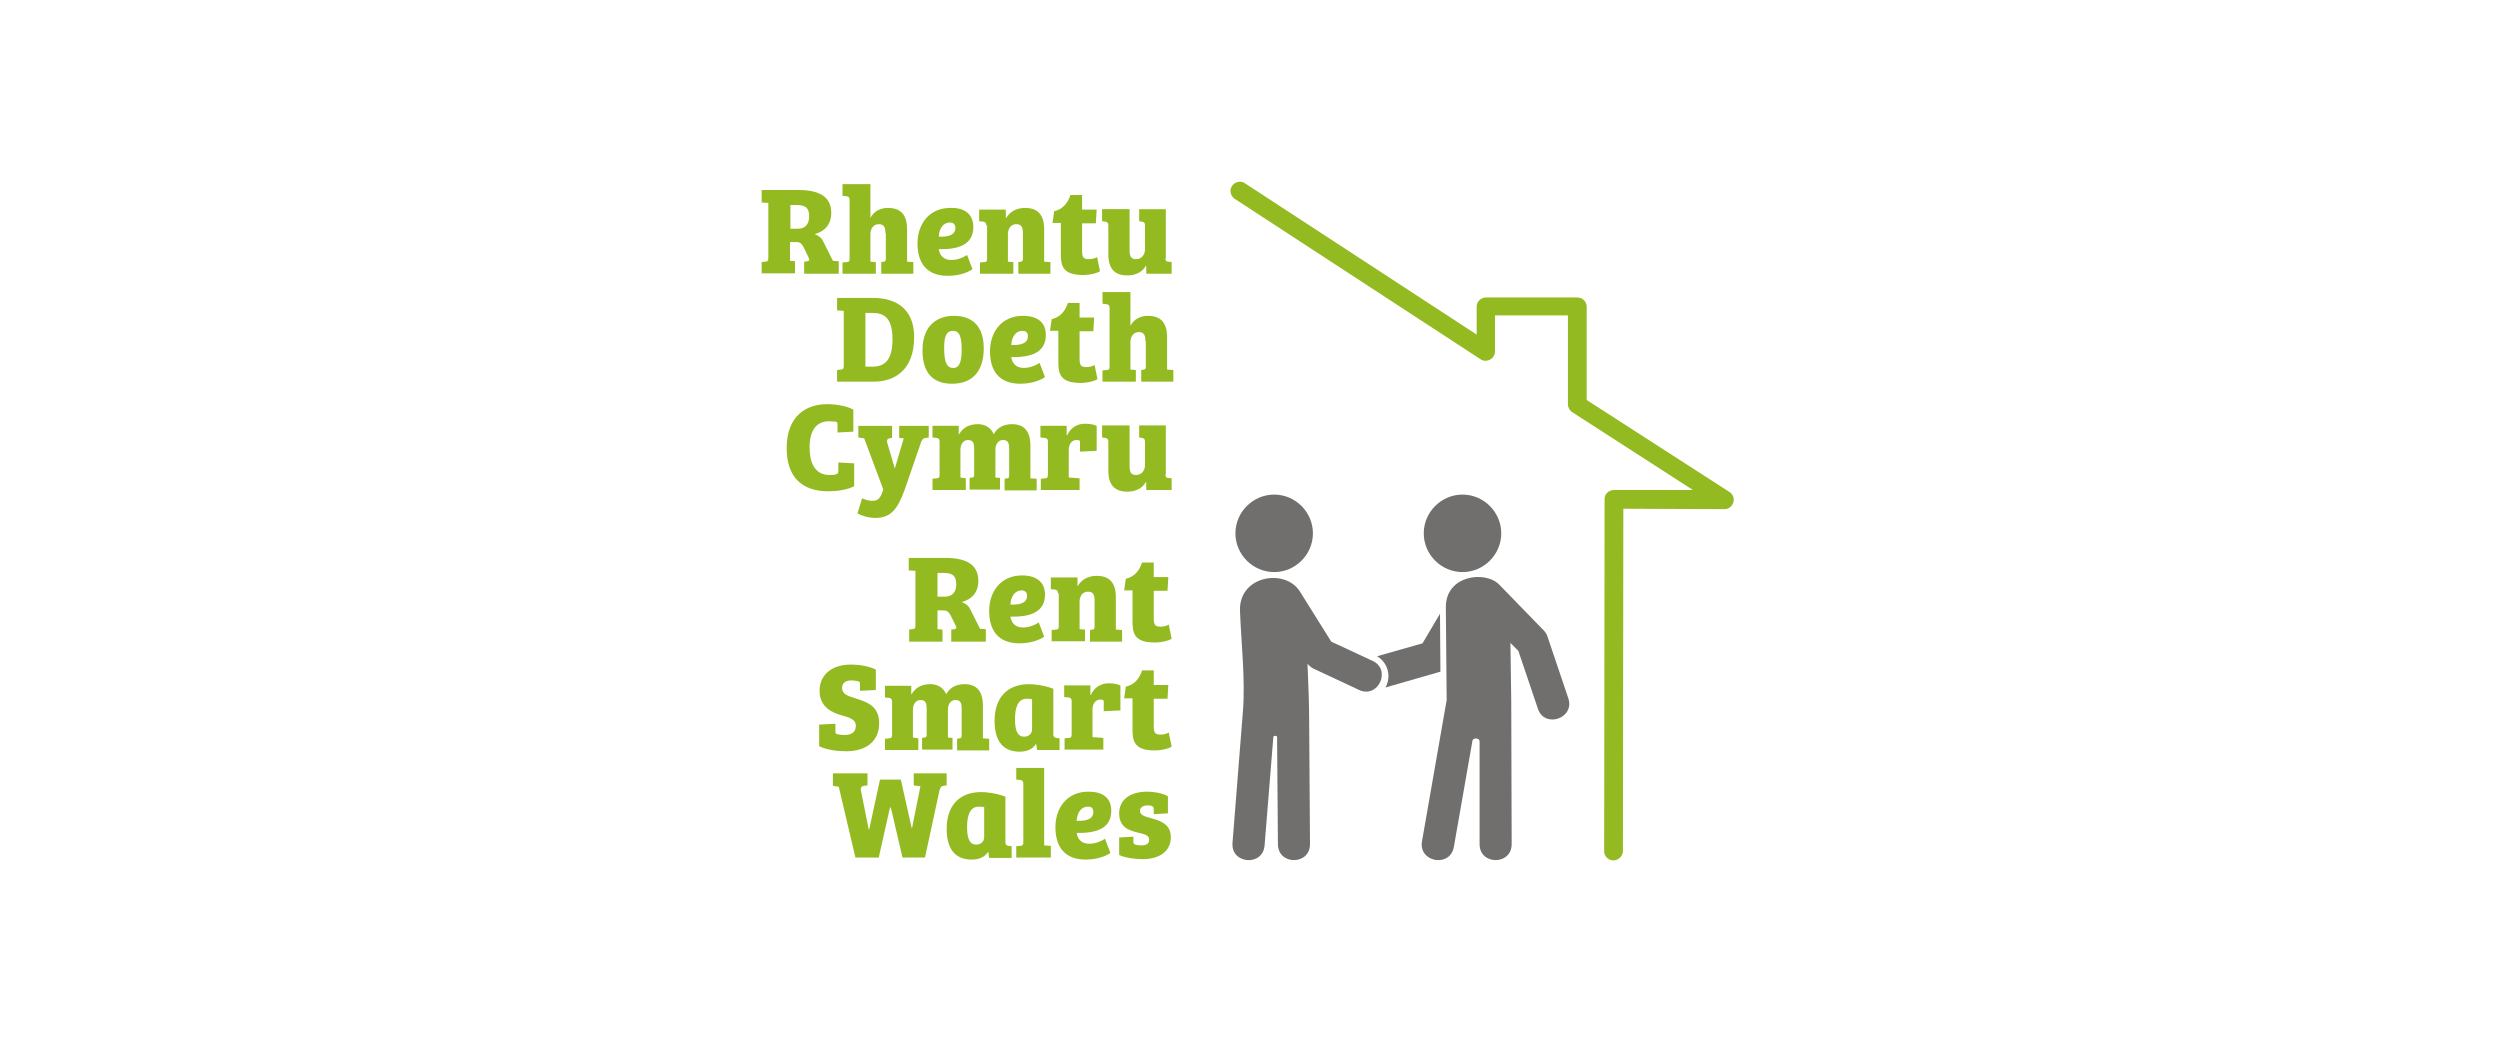 <?xml version="1.0" encoding="UTF-8"?> <svg xmlns="http://www.w3.org/2000/svg" xmlns:xlink="http://www.w3.org/1999/xlink" version="1.1" id="katman_1" x="0px" y="0px" viewBox="0 0 600 250" style="enable-background:new 0 0 600 250;" xml:space="preserve"> <style type="text/css"> .st0{fill:#93BA21;} .st1{fill:#706F6E;} </style> <g> <g> <path class="st0" d="M182.8,62.9l0.9-0.1c0.6-0.1,0.7-0.2,0.7-1V48.7l-1.6-0.1v-3h8.8c4.7,0,7.9,1.4,7.9,5.5c0,3-1.8,4.5-4,5.1 c1.2,0.4,1.8,1.1,2.2,2l2.2,4.4l1.4,0.1v3h-8.3v-2.9l0.8-0.1c0.5-0.1,0.5-0.4,0.3-0.8l-1.2-2.5c-0.5-0.9-0.8-1.3-1.8-1.3h-1.5v4.5 l1.2,0.1v2.9h-8V62.9z M191.4,54.9c1.8,0,2.8-1,2.8-3c0-2.1-1-2.7-3.1-2.7h-1.4v5.7H191.4z"></path> </g> <g> <path class="st0" d="M212.5,56c0-1.4-0.3-2.2-1.6-2.2c-1.2,0-2,1-2,2.4v6.6l1.3,0.1v2.8h-8V63l1-0.1c0.6,0,0.7-0.2,0.7-1V48 c0-0.6-0.2-0.8-0.7-0.9l-1-0.1v-2.8h6.7v8.1c0.9-1.7,2.5-2.4,4.2-2.4c3.2,0,4.6,1.8,4.6,5.1v7.8l1.5,0.1v2.8h-7.7v-2.8l0.6-0.1 c0.4,0,0.5-0.2,0.5-0.8V56z"></path> </g> <g> <path class="st0" d="M233.6,54.5c0,4.3-3.7,5.4-8.3,5.3c0.2,1.4,1.1,2.6,3,2.6c1.5,0,2.9-0.6,3.8-1.2l1.3,3.4 c-0.2,0.2-2.4,1.6-5.9,1.6c-5.3,0-7.3-3.3-7.3-7.8c0-4.5,2.7-8.5,7.9-8.5C231.4,49.8,233.6,51.3,233.6,54.5 M228,53.4 c-1.6,0-2.6,1.4-2.7,3.4c2.7,0.1,4-0.6,4-2.1C229.3,53.8,228.7,53.4,228,53.4"></path> </g> <g> <path class="st0" d="M236.7,54.1c0-0.6-0.2-0.8-0.7-0.9l-1-0.1v-2.8h6.4v2h0.1c0.7-1.2,2.1-2.4,4.5-2.4c2.8,0,4.6,1.4,4.6,5.1v7.8 l1.5,0.1v2.8h-7.7v-2.8l0.6-0.1c0.3,0,0.5-0.2,0.5-0.6V56c0-1.4-0.3-2.2-1.6-2.2c-1.3,0-2,1.1-2,2.4v6.6l1.3,0.1v2.8h-8V63l1-0.1 c0.6,0,0.7-0.2,0.7-0.9V54.1z"></path> </g> <g> <path class="st0" d="M253,50.7c2.2-0.5,3.3-2.1,3.9-3.9h2.8v3.5h3.5l-0.2,3.3h-3.3v6.5c0,1.7,0.3,2.1,1.7,2.1 c0.7,0,1.4-0.2,1.9-0.5l0.7,3.4c-0.8,0.5-2.4,0.9-4.1,0.9c-5.3,0-5.3-2.7-5.3-5.5v-7h-2L253,50.7z"></path> </g> <g> <path class="st0" d="M279.7,61.9c0,0.7,0.2,0.9,0.7,0.9l0.8,0.1v2.8h-6.1v-1.9H275c-0.8,1.4-2.3,2.3-4.4,2.3 c-3.1,0-4.6-1.6-4.6-5.1v-6.9c0-0.6-0.2-0.8-0.7-0.9l-0.8-0.1v-2.9h6.6V60c0,1.5,0.3,2.2,1.6,2.2c1.2,0,2.1-1,2.1-2.4v-5.7 c0-0.6-0.2-0.8-0.7-0.9l-0.7-0.1v-2.9h6.4V61.9z"></path> </g> <g> <path class="st0" d="M200.9,88.8l0.9-0.1c0.5-0.1,0.7-0.2,0.7-0.8V74.6l-1.6-0.1v-3h8.6c6,0,9.9,3,9.9,9.4 c0,7.9-4.7,10.7-9.7,10.7h-8.8V88.8z M207.7,88h1.7c3.1,0,4.8-1.8,4.8-6.6c0-5.3-2.2-6.3-4.8-6.3h-1.7V88z"></path> </g> <g> <path class="st0" d="M228.9,75.8c2.4,0,7.2,0.7,7.2,7.8c0,5.9-3.1,8.5-7.6,8.5c-4.5,0-7.1-2.5-7.1-8 C221.4,77.5,225.6,75.8,228.9,75.8 M230.8,84c0-3.2-0.5-4.6-2.1-4.6c-1.6,0-2.1,1.4-2.1,4c0,2.7,0.3,4.9,2.1,4.9 C230.2,88.4,230.8,86.9,230.8,84"></path> </g> <g> <path class="st0" d="M251,80.4c0,4.3-3.7,5.4-8.3,5.3c0.2,1.4,1.1,2.6,3,2.6c1.5,0,2.9-0.6,3.8-1.2l1.3,3.4 c-0.2,0.2-2.4,1.6-5.9,1.6c-5.3,0-7.3-3.3-7.3-7.8c0-4.5,2.7-8.5,7.9-8.5C248.8,75.8,251,77.2,251,80.4 M245.4,79.4 c-1.6,0-2.6,1.4-2.7,3.4c2.7,0.1,4-0.6,4-2.1C246.7,79.7,246.1,79.4,245.4,79.4"></path> </g> <g> <path class="st0" d="M252.4,76.6c2.2-0.5,3.3-2.1,3.9-3.9h2.8v3.5h3.5l-0.2,3.3h-3.3V86c0,1.7,0.3,2.1,1.7,2.1 c0.7,0,1.4-0.2,1.9-0.5l0.7,3.4c-0.8,0.5-2.4,0.9-4.1,0.9c-5.3,0-5.3-2.7-5.3-5.5v-7h-2L252.4,76.6z"></path> </g> <g> <path class="st0" d="M274.9,81.9c0-1.4-0.3-2.2-1.6-2.2c-1.2,0-2,1-2,2.4v6.6l1.3,0.1v2.8h-8v-2.7l1-0.1c0.6,0,0.7-0.2,0.7-1V73.9 c0-0.6-0.2-0.8-0.7-0.9l-1-0.1v-2.8h6.7v8.1c0.9-1.7,2.5-2.4,4.2-2.4c3.2,0,4.6,1.8,4.6,5.1v7.8l1.5,0.1v2.8h-7.7v-2.8l0.6-0.1 c0.4,0,0.5-0.2,0.5-0.8V81.9z"></path> </g> <g> <path class="st0" d="M199,101.1c-3,0-4.7,2.1-4.7,6.3c0,3.7,1.3,6.6,4.8,6.6c0.5,0,1.2,0,1.6-0.2c0.4-0.1,0.5-0.3,0.5-0.8v-2 l3.8,0.2v5.5c-1.6,0.8-3.8,1.2-6.3,1.2c-6.3,0-9.9-3.5-9.9-10.3c0-8,4.9-10.6,9.7-10.6c2.4,0,4.8,0.5,6.3,1.3v5.3l-3.8,0.2v-1.8 c0-0.5,0-0.7-0.4-0.8C200.2,101.2,199.5,101.1,199,101.1"></path> </g> <g> <path class="st0" d="M217.1,117.6c-1.7,4.6-3.3,6.7-7,6.7c-1.6,0-3.3-0.5-4.3-1.1l1.1-3.6c0.7,0.3,1.5,0.6,2.5,0.6 c1.2,0,1.8-0.6,2.2-1.7l0.4-1l-4.6-12.3l-1.4-0.2v-2.8h8.1v2.9l-0.7,0.1c-0.4,0.1-0.6,0.4-0.5,0.9l1.8,6.2h0.1l2.1-7.1l-1.1-0.1 v-2.9h7.1v2.8l-0.7,0.1c-0.7,0.1-0.8,0.3-1.1,0.9L217.1,117.6z"></path> </g> <g> <path class="st0" d="M242.2,107.8c0-1.4-0.2-2.2-1.5-2.2c-1.1,0-1.8,1-1.8,2.3v6.7l1.1,0.1v2.8h-7.3v-2.8l0.6-0.1 c0.4,0,0.5-0.2,0.5-0.8v-6c0-1.4-0.2-2.2-1.5-2.2c-1.1,0-1.8,1-1.8,2.4v6.6l1.3,0.2v2.8h-8v-2.7l1-0.1c0.6-0.1,0.7-0.2,0.7-1V106 c0-0.6-0.2-0.8-0.7-0.9l-1-0.1v-2.8h6.3v2h0.1c0.7-1.2,2-2.4,4.4-2.4c1.3,0,3,0.4,3.9,2.4c0.8-1.5,2.3-2.4,4.4-2.4 c2.9,0,4.4,1.7,4.4,5.2v7.8l1.5,0.1v2.8h-7.7v-2.8l0.6-0.1c0.4,0,0.5-0.2,0.5-0.8V107.8z"></path> </g> <g> <path class="st0" d="M256.5,108v6.6l2.6,0.2v2.8h-9.3v-2.7l1-0.1c0.6,0,0.7-0.3,0.7-1v-7.8c0-0.6-0.2-0.8-0.7-0.9l-1.1-0.1v-2.8 h6.3v2.3h0.1c0.5-1.1,1.7-2.8,4.3-2.8c0.8,0,2,0.1,2.8,0.5v6l-4,0.2v-2.1c0-0.4,0-0.5-0.2-0.6c-0.2-0.1-0.3-0.1-0.6-0.1 C257.2,105.6,256.5,106.6,256.5,108"></path> </g> <g> <path class="st0" d="M279.7,113.8c0,0.7,0.2,0.9,0.7,0.9l0.8,0.1v2.8h-6.1v-1.9H275c-0.8,1.4-2.3,2.3-4.4,2.3 c-3.1,0-4.6-1.6-4.6-5.1v-6.9c0-0.6-0.2-0.8-0.7-0.9l-0.8-0.1v-2.9h6.6v9.7c0,1.5,0.3,2.2,1.6,2.2c1.2,0,2.1-1,2.1-2.4V106 c0-0.6-0.2-0.8-0.7-0.9l-0.7-0.1v-2.9h6.4V113.8z"></path> </g> <g> <path class="st0" d="M218.1,151.1l0.9-0.1c0.6-0.1,0.7-0.2,0.7-1V137l-1.6-0.1v-3h8.8c4.7,0,7.9,1.4,7.9,5.5c0,3-1.8,4.5-4,5.1 c1.2,0.4,1.8,1.1,2.2,2l2.2,4.4l1.4,0.1v3h-8.3v-2.9l0.8-0.1c0.5-0.1,0.5-0.4,0.3-0.8l-1.2-2.4c-0.5-0.9-0.8-1.3-1.8-1.3H225v4.5 l1.2,0.1v2.9h-8V151.1z M226.7,143.2c1.8,0,2.8-1,2.8-3c0-2.1-1-2.7-3.1-2.7H225v5.7H226.7z"></path> </g> <g> <path class="st0" d="M250.8,142.7c0,4.3-3.7,5.4-8.3,5.3c0.2,1.4,1.1,2.6,3,2.6c1.5,0,2.9-0.6,3.8-1.2l1.3,3.4 c-0.2,0.2-2.4,1.6-5.9,1.6c-5.3,0-7.3-3.3-7.3-7.8c0-4.5,2.7-8.5,7.9-8.5C248.6,138.1,250.8,139.6,250.8,142.7 M245.2,141.7 c-1.6,0-2.6,1.4-2.7,3.4c2.7,0.1,4-0.6,4-2.1C246.5,142.1,245.9,141.7,245.2,141.7"></path> </g> <g> <path class="st0" d="M253.9,142.4c0-0.6-0.2-0.8-0.7-0.9l-1-0.1v-2.8h6.4v2h0.1c0.7-1.2,2.1-2.4,4.5-2.4c2.8,0,4.6,1.4,4.6,5.1 v7.8l1.5,0.1v2.8h-7.7v-2.8l0.6-0.1c0.3,0,0.5-0.2,0.5-0.6v-6.3c0-1.4-0.3-2.2-1.6-2.2c-1.3,0-2,1.1-2,2.4v6.6l1.3,0.1v2.8h-8 v-2.7l1-0.1c0.6,0,0.7-0.2,0.7-0.9V142.4z"></path> </g> <g> <path class="st0" d="M270.2,138.9c2.2-0.5,3.3-2.1,3.9-3.9h2.8v3.5h3.5l-0.2,3.3h-3.3v6.5c0,1.7,0.3,2.1,1.7,2.1 c0.7,0,1.4-0.2,1.9-0.5l0.7,3.4c-0.8,0.5-2.4,0.9-4.1,0.9c-5.3,0-5.3-2.7-5.3-5.5v-7h-2L270.2,138.9z"></path> </g> <g> <path class="st0" d="M205.4,174.2c0-1.4-1.2-1.9-3-2.4c-2.6-0.7-5.7-2-5.7-6c0-4,3.1-6.3,7.5-6.3c2.4,0,4.6,0.5,6,1.2v4.9 l-3.8,0.2v-1.5c0-0.4,0-0.7-0.4-0.8c-0.4-0.1-1.1-0.2-1.7-0.2c-1.2,0-2.2,0.5-2.2,1.8c0,1.4,1.2,1.9,3.2,2.5 c2.8,0.9,5.7,1.8,5.7,6c0,4.2-3,6.7-7.9,6.7c-2.1,0-4.6-0.3-6.5-1.2v-5.2l3.9-0.2v1.7c0,0.5,0,0.7,0.4,0.8 c0.4,0.1,1.1,0.2,1.8,0.2C204.1,176.4,205.4,175.9,205.4,174.2"></path> </g> <g> <path class="st0" d="M230.8,170.2c0-1.4-0.2-2.2-1.5-2.2c-1.1,0-1.8,1-1.8,2.3v6.7l1.1,0.1v2.8h-7.3v-2.8l0.6-0.1 c0.4,0,0.5-0.2,0.5-0.8v-6c0-1.4-0.2-2.2-1.5-2.2c-1.1,0-1.8,1-1.8,2.4v6.6l1.3,0.2v2.8h-8v-2.7l1-0.1c0.6-0.1,0.7-0.2,0.7-1v-7.8 c0-0.6-0.2-0.8-0.7-0.9l-1-0.1v-2.8h6.3v2h0.1c0.7-1.2,2-2.4,4.4-2.4c1.3,0,3,0.4,3.9,2.4c0.8-1.5,2.3-2.4,4.4-2.4 c2.9,0,4.4,1.7,4.4,5.2v7.8l1.5,0.1v2.8h-7.7v-2.8l0.6-0.1c0.4,0,0.5-0.2,0.5-0.8V170.2z"></path> </g> <g> <path class="st0" d="M252.8,176.2c0,0.6,0.2,0.8,0.7,0.9l0.8,0.1v2.8h-5.4l-0.2-1.4l-0.1,0c-0.8,1.2-2.1,1.8-3.9,1.8 c-4.6,0-6-3.4-6-7.4c0-5.3,2.8-8.8,8.3-8.8c1.1,0,3.4,0.2,5.8,1.1V176.2z M247.8,167.9c-0.3-0.2-0.8-0.2-1.4-0.2 c-2.2,0-2.8,2.3-2.8,4.9c0,2.3,0.4,4.2,2.2,4.2c1.2,0,1.9-0.8,1.9-1.8V167.9z"></path> </g> <g> <path class="st0" d="M262.2,170.3v6.6l2.6,0.2v2.8h-9.3v-2.7l1-0.1c0.6,0,0.7-0.3,0.7-1v-7.8c0-0.6-0.2-0.8-0.7-0.9l-1.1-0.1v-2.8 h6.3v2.3h0.1c0.5-1.1,1.7-2.8,4.3-2.8c0.8,0,2,0.1,2.8,0.5v6l-4,0.2v-2.1c0-0.4,0-0.5-0.2-0.6c-0.2-0.1-0.3-0.1-0.6-0.1 C262.9,167.9,262.2,168.9,262.2,170.3"></path> </g> <g> <path class="st0" d="M270.2,164.8c2.2-0.5,3.3-2.1,3.9-3.9h2.8v3.5h3.5l-0.2,3.3h-3.3v6.5c0,1.7,0.3,2.1,1.7,2.1 c0.7,0,1.4-0.2,1.9-0.5l0.7,3.4c-0.8,0.5-2.4,0.9-4.1,0.9c-5.3,0-5.3-2.7-5.3-5.5v-7h-2L270.2,164.8z"></path> </g> <g> <path class="st0" d="M222,205.8h-5.4l-2.8-12h-0.2l-2.7,12h-5.6l-4-17l-1.4-0.2v-3h8.3v2.9l-0.9,0.1c-0.5,0.1-0.8,0.4-0.7,1 l1.9,9.5h0.1l2.6-12h5l2.6,11.6h0.1l2-10l-1.6-0.2v-2.9h7.9v2.9l-0.7,0.1c-0.5,0-0.8,0.3-1,1L222,205.8z"></path> </g> <g> <path class="st0" d="M241.3,202.1c0,0.6,0.2,0.8,0.7,0.9l0.8,0.1v2.8h-5.4l-0.2-1.4l-0.1,0c-0.8,1.2-2.1,1.8-3.9,1.8 c-4.6,0-6-3.4-6-7.4c0-5.3,2.8-8.8,8.3-8.8c1.1,0,3.4,0.2,5.8,1.1V202.1z M236.3,193.8c-0.3-0.2-0.8-0.2-1.4-0.2 c-2.2,0-2.8,2.3-2.8,4.9c0,2.3,0.4,4.2,2.2,4.2c1.2,0,1.9-0.8,1.9-1.8V193.8z"></path> </g> <g> <path class="st0" d="M250.6,202.9l1.6,0.1v2.8h-8.3v-2.7l1-0.1c0.6-0.1,0.7-0.2,0.7-1v-13.9c0-0.6-0.2-0.8-0.7-0.9l-1-0.1v-2.8 h6.7V202.9z"></path> </g> <g> <path class="st0" d="M266.7,194.6c0,4.3-3.7,5.4-8.3,5.3c0.2,1.4,1.1,2.6,3,2.6c1.5,0,2.9-0.6,3.8-1.2l1.3,3.4 c-0.2,0.2-2.4,1.6-5.9,1.6c-5.3,0-7.3-3.3-7.3-7.8c0-4.5,2.7-8.5,7.9-8.5C264.6,190,266.7,191.4,266.7,194.6 M261.1,193.6 c-1.6,0-2.6,1.4-2.7,3.4c2.7,0.1,4-0.6,4-2.1C262.4,193.9,261.9,193.6,261.1,193.6"></path> </g> <g> <path class="st0" d="M275.4,193.3c-1.1,0-1.8,0.5-1.8,1.3c0,1.1,1.3,1.4,2.8,1.8c2.1,0.6,4.6,1.4,4.6,4.5c0,3.4-2.7,5.3-6.8,5.3 c-1.7,0-4.1-0.3-5.6-1V201l3.4-0.2v1.1c0,0.4,0.1,0.6,0.4,0.8c0.3,0.1,0.9,0.2,1.5,0.2c1.2,0,1.9-0.4,1.9-1.4 c0-1.1-1.2-1.3-2.8-1.7c-2.1-0.5-4.4-1.3-4.4-4.6c0-3.4,2.8-5.2,6.7-5.2c1.6,0,3.5,0.3,5,1.1v4.1l-3.4,0.2v-1.1 c0-0.5-0.1-0.7-0.4-0.8C276.3,193.3,275.9,193.3,275.4,193.3"></path> </g> <g> <path class="st0" d="M387.2,206.5C387.2,206.5,387.2,206.5,387.2,206.5c-1.2,0-2.2-1-2.2-2.2l0.1-84.5c0-0.6,0.2-1.2,0.7-1.6 c0.4-0.4,1-0.6,1.6-0.6c0,0,0,0,0,0l18.9,0l-29-18.7c-0.6-0.4-1-1.1-1-1.9V75.7h-17.5v8.6c0,0.8-0.4,1.6-1.2,2 c-0.7,0.4-1.6,0.4-2.3-0.1l-59-38.5c-1-0.7-1.3-2.1-0.6-3.1c0.7-1,2.1-1.3,3.1-0.6l55.6,36.3v-6.7c0-1.2,1-2.2,2.2-2.2h22 c1.2,0,2.2,1,2.2,2.2v22.4l34.3,22.1c0.8,0.5,1.2,1.6,0.9,2.5c-0.3,0.9-1.1,1.6-2.1,1.6c0,0,0,0,0,0l-24.3-0.1l-0.1,82.3 C389.4,205.5,388.4,206.5,387.2,206.5z"></path> </g> <g> <path class="st1" d="M362.7,168.3l0.1,34.3c0,5.1-7.7,5.1-7.7,0l0-24.7c0-0.8-1.5-0.9-1.7-0.2l-4.5,25.7c-1,4.9-8.6,3.5-7.6-1.6 l5.9-33.8l-0.2-22.3c0-7.7,9.5-8.8,12.8-5.4l10.6,10.9c0.4,0.4,0.8,0.9,1,1.6l5,14.8c1.6,4.8-5.7,7.3-7.3,2.5l-4.7-13.9l-1.9-1.9 L362.7,168.3z"></path> </g> <g> <path class="st1" d="M351,118.7c5.1,0,9.3,4.2,9.3,9.3c0,5.1-4.2,9.3-9.3,9.3c-5.1,0-9.3-4.2-9.3-9.3 C341.7,122.9,345.9,118.7,351,118.7"></path> </g> <g> <path class="st1" d="M330.5,157.5l10.9-3.1l4.2-7.1l0.1,13.9l-13.2,3.8C334,162.4,333.1,159,330.5,157.5"></path> </g> <g> <path class="st1" d="M305.8,118.7c-5.1,0-9.3,4.2-9.3,9.3c0,5.1,4.2,9.3,9.3,9.3c5.1,0,9.3-4.2,9.3-9.3 C315.1,122.9,310.9,118.7,305.8,118.7"></path> </g> <g> <path class="st1" d="M314.2,173.3l0.2,29.3c0,5.1-7.7,5.1-7.7,0l-0.2-25.7c0-0.4-0.9-0.4-0.9,0l-2.1,26c-0.4,5.1-8.1,4.5-7.7-0.6 l2.5-31.6c0.6-7.5-0.4-16.3-0.7-24c-0.4-8.6,10.9-10.4,14.4-4.7l7.5,12l9.9,4.6c4.6,2.1,1.4,9.1-3.2,7l-10.9-5.1 c-0.6-0.3-1.1-0.7-1.5-1.2C314,164.1,314.2,168.7,314.2,173.3"></path> </g> </g> </svg> 